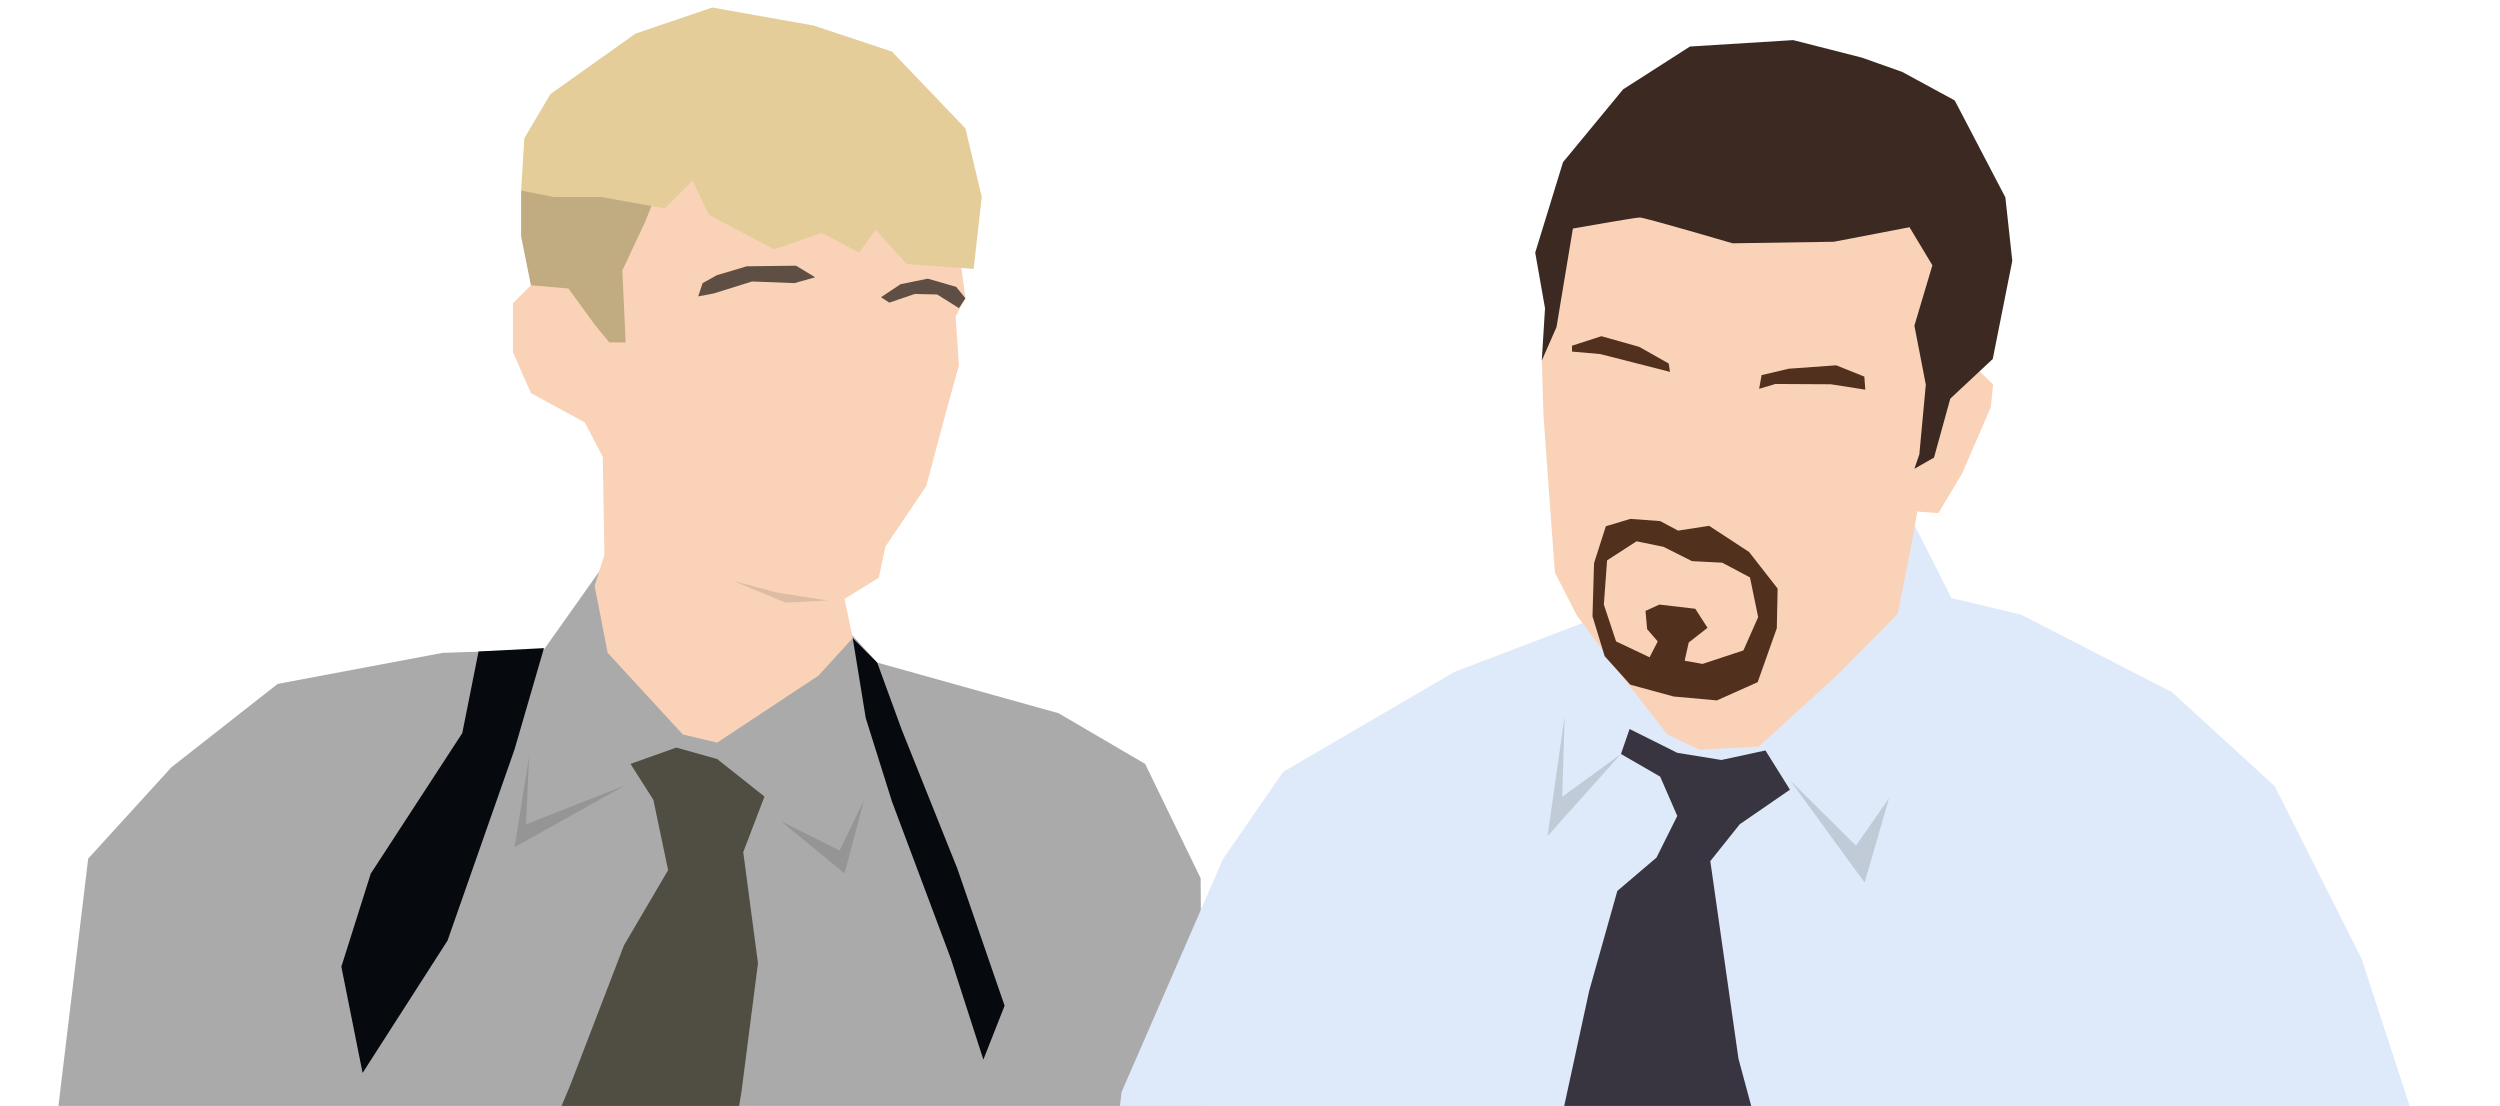 <svg id="Layer_1" data-name="Layer 1" xmlns="http://www.w3.org/2000/svg" xmlns:xlink="http://www.w3.org/1999/xlink" viewBox="0 0 339.09 150.08"><defs><style>.cls-1{fill:none;}.cls-2{clip-path:url(#clip-path);}.cls-3{fill:#aaa;}.cls-4{fill:#f9d2b7;}.cls-5{fill:#c1ab80;}.cls-6{fill:#06090e;}.cls-7{fill:#959596;}.cls-8{fill:#504d42;}.cls-9{fill:#ddbca4;}.cls-10{fill:#5f4e43;}.cls-11{fill:#e4cd99;}.cls-12{fill:#deeafa;}.cls-13{fill:#c1cbd7;}.cls-14{fill:#383440;}.cls-15{fill:#51311e;}.cls-16{fill:#3c2a22;}</style><clipPath id="clip-path"><rect class="cls-1" x="-0.16" y="0.78" width="338.98" height="149.22"/></clipPath></defs><g class="cls-2"><polygon class="cls-3" points="81.31 77.47 73.78 88.1 60.04 88.55 37.66 92.76 23.26 104.06 11.96 116.46 7.75 151.47 163.08 151.47 162.85 119.12 155.32 103.61 143.58 96.74 118.98 89.87 114.33 84.78 81.31 77.47"/><polygon class="cls-4" points="72.01 38.69 69.57 41.13 69.57 47.77 72.01 53.31 79.32 57.3 81.76 61.96 81.98 75.25 80.65 79.46 82.42 88.55 92.61 99.62 97.27 100.73 111 91.65 115.66 86.55 114.55 81.23 119.2 78.35 120.09 74.14 125.63 65.94 128.29 55.97 130.06 49.55 129.62 42.9 130.95 40.46 130.06 33.81 106.57 20.3 87.96 17.64 79.1 24.51 72.01 38.69"/><polygon class="cls-5" points="70.68 25.84 70.68 32.04 72.01 38.69 77.1 39.13 80.65 44.01 82.64 46.44 84.86 46.44 84.41 36.69 87.52 30.05 88.85 26.72 75.33 23.18 70.68 25.84"/><polygon class="cls-6" points="64.91 88.36 73.78 87.91 69.79 101.65 60.7 127.58 49.18 145.53 46.3 131.12 50.29 118.49 62.7 99.44 64.91 88.36"/><polygon class="cls-6" points="118.98 89.87 122.3 98.96 129.84 117.79 136.26 136.41 133.38 143.72 128.95 129.98 120.98 108.71 117.43 97.41 115.66 86.55 118.98 89.87"/><polygon class="cls-7" points="71.78 102.51 71.34 111.81 84.86 106.49 69.79 114.91 71.78 102.51"/><polygon class="cls-7" points="105.91 111.37 114.55 118.46 117.21 108.49 113.88 115.36 105.91 111.37"/><polygon class="cls-8" points="85.52 103.61 91.73 101.4 97.27 102.95 103.69 108.04 100.81 115.58 102.81 130.65 100.59 147.93 100 151.55 75.11 152.51 77.32 147.26 84.64 128.21 90.62 118.02 88.62 108.49 85.52 103.61"/><polygon class="cls-9" points="112.19 81.45 106.57 81.75 99.48 78.8 105.32 80.35 112.19 81.45"/><polygon class="cls-10" points="110.57 37.61 107.97 36.04 101.29 36.12 97.25 37.32 95.3 38.4 94.7 40.2 96.81 39.8 102 38.18 107.76 38.4 110.57 37.61"/><polygon class="cls-10" points="122.16 38.54 125.85 37.8 129.69 38.91 130.95 40.46 130.06 41.79 127.11 39.94 124.08 39.87 120.61 41.05 119.5 40.31 122.16 38.54"/><polygon class="cls-11" points="71.12 18.75 74.66 12.76 86.19 4.56 96.6 1.02 110.34 3.46 120.98 7 130.95 17.42 133.16 26.72 132.06 36.47 122.97 35.81 118.76 31.15 116.54 34.26 111.45 31.6 105.02 33.81 96.16 29.16 93.94 24.51 90.18 28.27 81.53 26.72 75.11 26.72 70.68 25.84 71.12 18.75"/><polygon class="cls-12" points="214.22 84.67 197.28 91.13 174.04 104.69 165.9 116.48 152.12 148.13 151.45 153.94 328.12 153.94 320.32 130.04 308.53 106.63 294.58 93.87 274.16 83.38 264.69 81.12 259.05 69.98 214.22 84.67"/><polygon class="cls-13" points="212.23 97.1 209.9 113.41 219.86 102.27 211.89 108.08 212.23 97.1"/><polygon class="cls-13" points="242.78 105.82 252.91 119.71 256.23 108.24 251.74 114.7 242.78 105.82"/><polygon class="cls-14" points="219.86 102.27 225.18 105.34 227.5 110.67 224.68 116.32 219.37 120.84 215.55 134.4 211.73 152 238.63 154.1 235.8 143.6 231.98 116.8 235.97 111.8 242.78 107.11 239.46 101.79 233.48 103.08 227.5 102.11 221.03 98.88 219.86 102.27"/><polygon class="cls-4" points="209.13 48.93 209.35 56.25 210.01 65.51 210.9 77.67 213.89 83.49 219.97 91.67 226.17 99.63 230.49 101.68 238.57 101.25 249.31 91.45 257.39 83.27 259.38 73.26 260.05 69.38 262.92 69.6 266.13 64.22 270.01 55.28 270.34 52.16 267.9 49.79 260.16 26.86 236.58 25.57 214.66 26.86 211.12 30.96 210.9 42.9 209.13 48.93"/><path class="cls-15" d="M237.24,74.87l-5.42-3.55-4.21.65-2.43-1.29-4.05-.3-3.32,1-1.6,5L216,83.59,217.65,89l3.48,3.87L227,94.47l5.87.53,5.53-2.47L241,85.21l.11-5.38Zm-.77,13.35-5.54,1.83-2.43-.43.55-2.47,2.55-2-1.66-2.58L225.07,82l-1.88.86.22,2.48L224.85,87l-1.11,2.15L219.2,87l-1.66-5,.44-6,4-2.58,3.65.75,3.87,1.94,4.1.21,3.76,2,1.11,5.38Z"/><path class="cls-16" d="M252.52,7.81l-9.3-2.37-14,.87-9.07,5.81L212,22l-3.77,12.27,1.33,7.54-.44,7.1,2-4.55L213.34,31s8.42-1.5,9.08-1.5S235,33,235,33l13.73-.21L259,30.82l3.1,5.16-2.44,8.19,1.55,8-.88,9.47-.67,1.94,2.66-1.51,2.21-8,5.76-5.38,2.65-13.31L272,26.77l-6.87-13.15L258,9.75Z"/><polygon class="cls-15" points="213.22 46.89 217.21 45.6 222.35 47.05 226.34 49.31 226.51 50.44 223.35 49.63 217.04 48.02 213.22 47.69 213.22 46.89"/><polygon class="cls-15" points="238.94 50.88 242.62 50.01 249.06 49.55 252.87 51.08 253 52.85 248.32 52.12 240.81 52.08 238.6 52.74 238.94 50.88"/></g></svg>